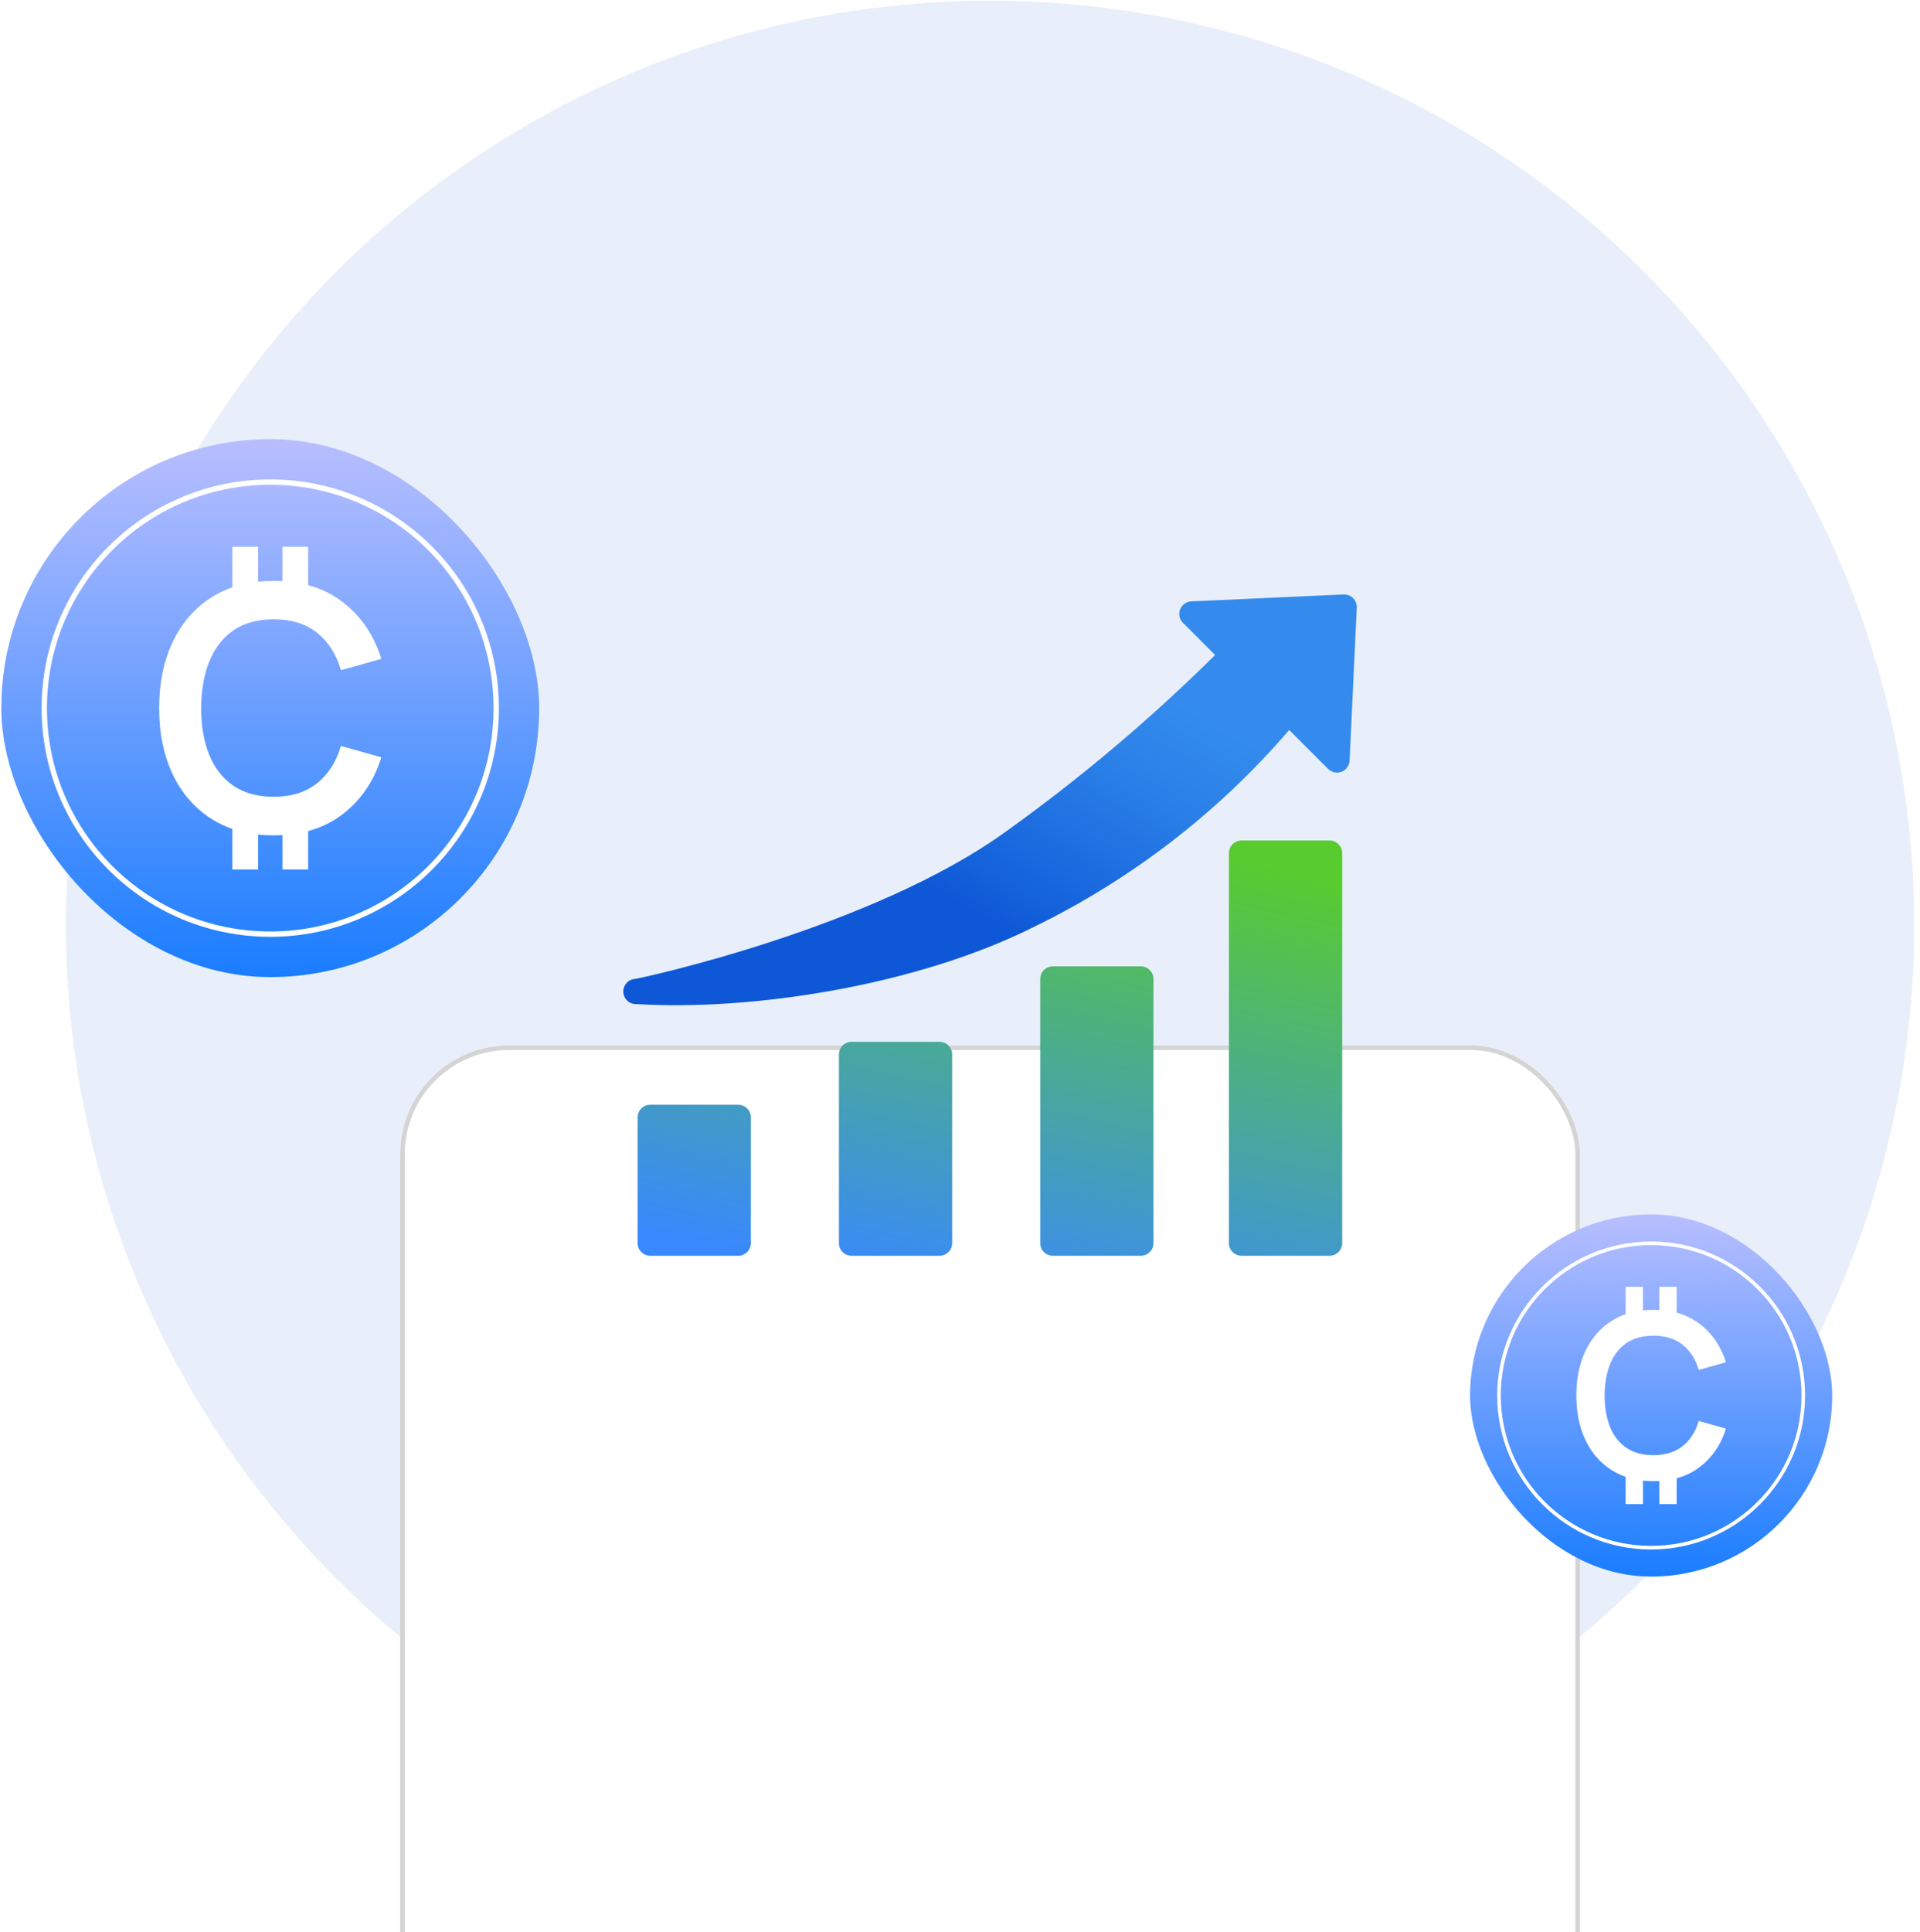 <svg width="328" height="330" viewBox="0 0 328 330" fill="none" xmlns="http://www.w3.org/2000/svg">
<circle opacity="0.1" cx="169.132" cy="158" r="157.886" fill="#1461DB"/>
<g filter="url(#filter0_ddd_8993_57)">
<rect x="68.363" y="57.23" width="201.539" height="201.539" rx="18.604" fill="white"/>
<rect x="68.75" y="57.618" width="200.764" height="200.764" rx="18.216" stroke="#D4D4D4" stroke-width="0.775"/>
</g>
<path d="M126.122 188.683C127.309 188.683 128.271 189.645 128.271 190.833V212.325C128.271 213.512 127.309 214.474 126.122 214.474H111.077C109.89 214.474 108.927 213.512 108.927 212.325V190.833C108.927 189.645 109.89 188.683 111.077 188.683H126.122ZM160.51 177.936C161.697 177.936 162.66 178.898 162.66 180.085V212.325C162.66 213.512 161.697 214.474 160.51 214.474H145.465C144.278 214.474 143.316 213.512 143.316 212.325V180.085C143.316 178.899 144.278 177.936 145.465 177.936H160.51ZM194.899 165.041C196.086 165.041 197.048 166.003 197.048 167.19V212.325C197.048 213.512 196.086 214.474 194.899 214.474H179.854C178.667 214.474 177.705 213.512 177.705 212.325V167.19C177.705 166.003 178.667 165.041 179.854 165.041H194.899ZM227.138 143.547C228.325 143.547 229.288 144.51 229.288 145.697V212.325C229.288 213.512 228.325 214.474 227.138 214.474H212.093C210.906 214.474 209.944 213.512 209.944 212.325V145.697C209.944 144.51 210.906 143.547 212.093 143.547H227.138Z" fill="url(#paint0_linear_8993_57)"/>
<path d="M229.524 101.529L203.496 102.711C203.083 102.733 202.685 102.874 202.349 103.117C202.014 103.359 201.756 103.694 201.606 104.08C201.456 104.466 201.421 104.887 201.505 105.292C201.588 105.697 201.787 106.07 202.078 106.365L207.58 111.867C196.575 122.768 184.724 132.779 172.138 141.807C149.162 158.593 108.927 167.19 108.476 167.19C107.906 167.233 107.376 167.5 107.004 167.934C106.631 168.367 106.445 168.93 106.488 169.501C106.531 170.071 106.798 170.6 107.231 170.973C107.665 171.346 108.228 171.531 108.798 171.489C128.142 172.671 156.319 168.458 176.523 158.356C193.243 150.235 208.122 138.773 220.239 124.677L226.881 131.318C227.175 131.616 227.549 131.821 227.958 131.908C228.367 131.996 228.792 131.963 229.183 131.812C229.573 131.661 229.91 131.4 230.154 131.061C230.398 130.721 230.538 130.318 230.556 129.9L231.781 103.764C231.793 103.466 231.743 103.168 231.634 102.89C231.525 102.611 231.358 102.359 231.146 102.149C230.934 101.938 230.68 101.775 230.4 101.668C230.121 101.561 229.823 101.514 229.524 101.529Z" fill="url(#paint1_linear_8993_57)"/>
<rect x="251.138" y="207.405" width="61.862" height="61.862" rx="30.931" fill="url(#paint2_linear_8993_57)"/>
<path d="M287.458 246.967C287.135 247.221 286.797 247.451 286.421 247.651C285.561 248.104 284.577 248.373 283.463 248.48C283.141 248.511 282.803 248.526 282.457 248.526C281.819 248.526 281.228 248.48 280.667 248.373C279.592 248.188 278.639 247.812 277.833 247.259C277.794 247.228 277.748 247.197 277.702 247.167C276.534 246.337 275.643 245.177 275.052 243.702C274.437 242.174 274.122 240.384 274.122 238.333C274.138 236.274 274.445 234.484 275.067 232.955C275.659 231.488 276.542 230.336 277.702 229.491C277.748 229.453 277.794 229.422 277.84 229.391C278.647 228.838 279.592 228.462 280.667 228.277C281.228 228.17 281.819 228.124 282.457 228.124C282.81 228.124 283.141 228.139 283.463 228.17C284.585 228.27 285.568 228.546 286.421 228.999C286.797 229.199 287.135 229.422 287.458 229.675C288.748 230.705 289.663 232.141 290.2 233.977L294.848 232.671C293.987 229.929 292.505 227.747 290.392 226.134C289.232 225.243 287.911 224.598 286.429 224.198V219.781H283.471V223.737C283.141 223.722 282.81 223.707 282.465 223.707C281.85 223.707 281.251 223.737 280.675 223.799V219.781H277.71V224.444C276.88 224.728 276.112 225.105 275.39 225.55C273.423 226.779 271.925 228.492 270.865 230.697C269.813 232.894 269.291 235.444 269.291 238.34C269.291 241.236 269.813 243.787 270.865 245.984C271.918 248.181 273.423 249.894 275.39 251.123C276.112 251.576 276.88 251.945 277.71 252.229V256.892H280.675V252.874C281.251 252.943 281.843 252.966 282.465 252.966C282.81 252.966 283.141 252.951 283.471 252.936V256.892H286.429V252.475C287.911 252.075 289.232 251.43 290.392 250.539C292.505 248.918 293.995 246.737 294.848 243.994L290.2 242.688C289.663 244.509 288.748 245.938 287.458 246.982V246.967Z" fill="white"/>
<circle cx="282.069" cy="238.337" r="25.991" stroke="white" stroke-width="0.615"/>
<rect x="0.228" y="75" width="91.88" height="91.88" rx="45.94" fill="url(#paint3_linear_8993_57)"/>
<path d="M54.171 133.758C53.692 134.135 53.19 134.477 52.631 134.774C51.353 135.447 49.893 135.846 48.238 136.006C47.759 136.052 47.257 136.074 46.744 136.074C45.797 136.074 44.918 136.006 44.085 135.846C42.488 135.572 41.073 135.013 39.875 134.192C39.818 134.146 39.75 134.101 39.681 134.055C37.947 132.823 36.624 131.1 35.745 128.909C34.833 126.639 34.365 123.981 34.365 120.934C34.388 117.877 34.844 115.218 35.768 112.948C36.647 110.769 37.959 109.057 39.681 107.802C39.75 107.745 39.818 107.7 39.887 107.654C41.085 106.832 42.488 106.273 44.085 106C44.918 105.84 45.797 105.771 46.744 105.771C47.269 105.771 47.759 105.794 48.238 105.84C49.904 105.988 51.364 106.399 52.631 107.072C53.19 107.369 53.692 107.7 54.171 108.076C56.088 109.605 57.446 111.738 58.244 114.465L65.147 112.526C63.869 108.453 61.667 105.212 58.53 102.816C56.807 101.493 54.844 100.534 52.642 99.941V93.381H48.25V99.257C47.759 99.234 47.269 99.211 46.755 99.211C45.842 99.211 44.953 99.257 44.097 99.348V93.381H39.693V100.306C38.461 100.728 37.32 101.287 36.247 101.949C33.326 103.775 31.102 106.319 29.527 109.593C27.964 112.857 27.188 116.644 27.188 120.946C27.188 125.247 27.964 129.035 29.527 132.298C31.09 135.561 33.326 138.105 36.247 139.931C37.32 140.604 38.461 141.152 39.693 141.574V148.499H44.097V142.532C44.953 142.635 45.831 142.669 46.755 142.669C47.269 142.669 47.759 142.646 48.25 142.623V148.499H52.642V141.939C54.844 141.346 56.807 140.387 58.53 139.064C61.667 136.656 63.88 133.416 65.147 129.343L58.244 127.403C57.446 130.107 56.088 132.229 54.171 133.781V133.758Z" fill="white"/>
<circle cx="46.167" cy="120.94" r="38.603" stroke="white" stroke-width="0.914"/>
<defs>
<filter id="filter0_ddd_8993_57" x="38.478" y="51.432" width="261.309" height="312.158" filterUnits="userSpaceOnUse" color-interpolation-filters="sRGB">
<feFlood flood-opacity="0" result="BackgroundImageFix"/>
<feColorMatrix in="SourceAlpha" type="matrix" values="0 0 0 0 0 0 0 0 0 0 0 0 0 0 0 0 0 0 127 0" result="hardAlpha"/>
<feOffset dy="4.46"/>
<feGaussianBlur stdDeviation="5.129"/>
<feColorMatrix type="matrix" values="0 0 0 0 0 0 0 0 0 0 0 0 0 0 0 0 0 0 0.05 0"/>
<feBlend mode="normal" in2="BackgroundImageFix" result="effect1_dropShadow_8993_57"/>
<feColorMatrix in="SourceAlpha" type="matrix" values="0 0 0 0 0 0 0 0 0 0 0 0 0 0 0 0 0 0 127 0" result="hardAlpha"/>
<feOffset dy="41.928"/>
<feGaussianBlur stdDeviation="12.712"/>
<feColorMatrix type="matrix" values="0 0 0 0 0 0 0 0 0 0 0 0 0 0 0 0 0 0 0.02 0"/>
<feBlend mode="normal" in2="effect1_dropShadow_8993_57" result="effect2_dropShadow_8993_57"/>
<feColorMatrix in="SourceAlpha" type="matrix" values="0 0 0 0 0 0 0 0 0 0 0 0 0 0 0 0 0 0 127 0" result="hardAlpha"/>
<feOffset dy="74.935"/>
<feGaussianBlur stdDeviation="14.942"/>
<feColorMatrix type="matrix" values="0 0 0 0 0 0 0 0 0 0 0 0 0 0 0 0 0 0 0.01 0"/>
<feBlend mode="normal" in2="effect2_dropShadow_8993_57" result="effect3_dropShadow_8993_57"/>
<feBlend mode="normal" in="SourceGraphic" in2="effect3_dropShadow_8993_57" result="shape"/>
</filter>
<linearGradient id="paint0_linear_8993_57" x1="229.288" y1="137.747" x2="207.692" y2="233.443" gradientUnits="userSpaceOnUse">
<stop offset="0.13" stop-color="#58CB2F"/>
<stop offset="0.995" stop-color="#3988FF"/>
</linearGradient>
<linearGradient id="paint1_linear_8993_57" x1="231.591" y1="124.807" x2="191.068" y2="196.275" gradientUnits="userSpaceOnUse">
<stop offset="0.13" stop-color="#348BED"/>
<stop offset="0.31" stop-color="#2B80E8"/>
<stop offset="0.64" stop-color="#1461DB"/>
<stop offset="0.72" stop-color="#0E57D7"/>
</linearGradient>
<linearGradient id="paint2_linear_8993_57" x1="282.069" y1="207.405" x2="282.069" y2="269.267" gradientUnits="userSpaceOnUse">
<stop offset="0.008" stop-color="#B7BEFF"/>
<stop offset="1" stop-color="#1A7DFF"/>
</linearGradient>
<linearGradient id="paint3_linear_8993_57" x1="46.167" y1="75" x2="46.167" y2="166.88" gradientUnits="userSpaceOnUse">
<stop offset="0.008" stop-color="#B7BEFF"/>
<stop offset="1" stop-color="#1A7DFF"/>
</linearGradient>
</defs>
</svg>
